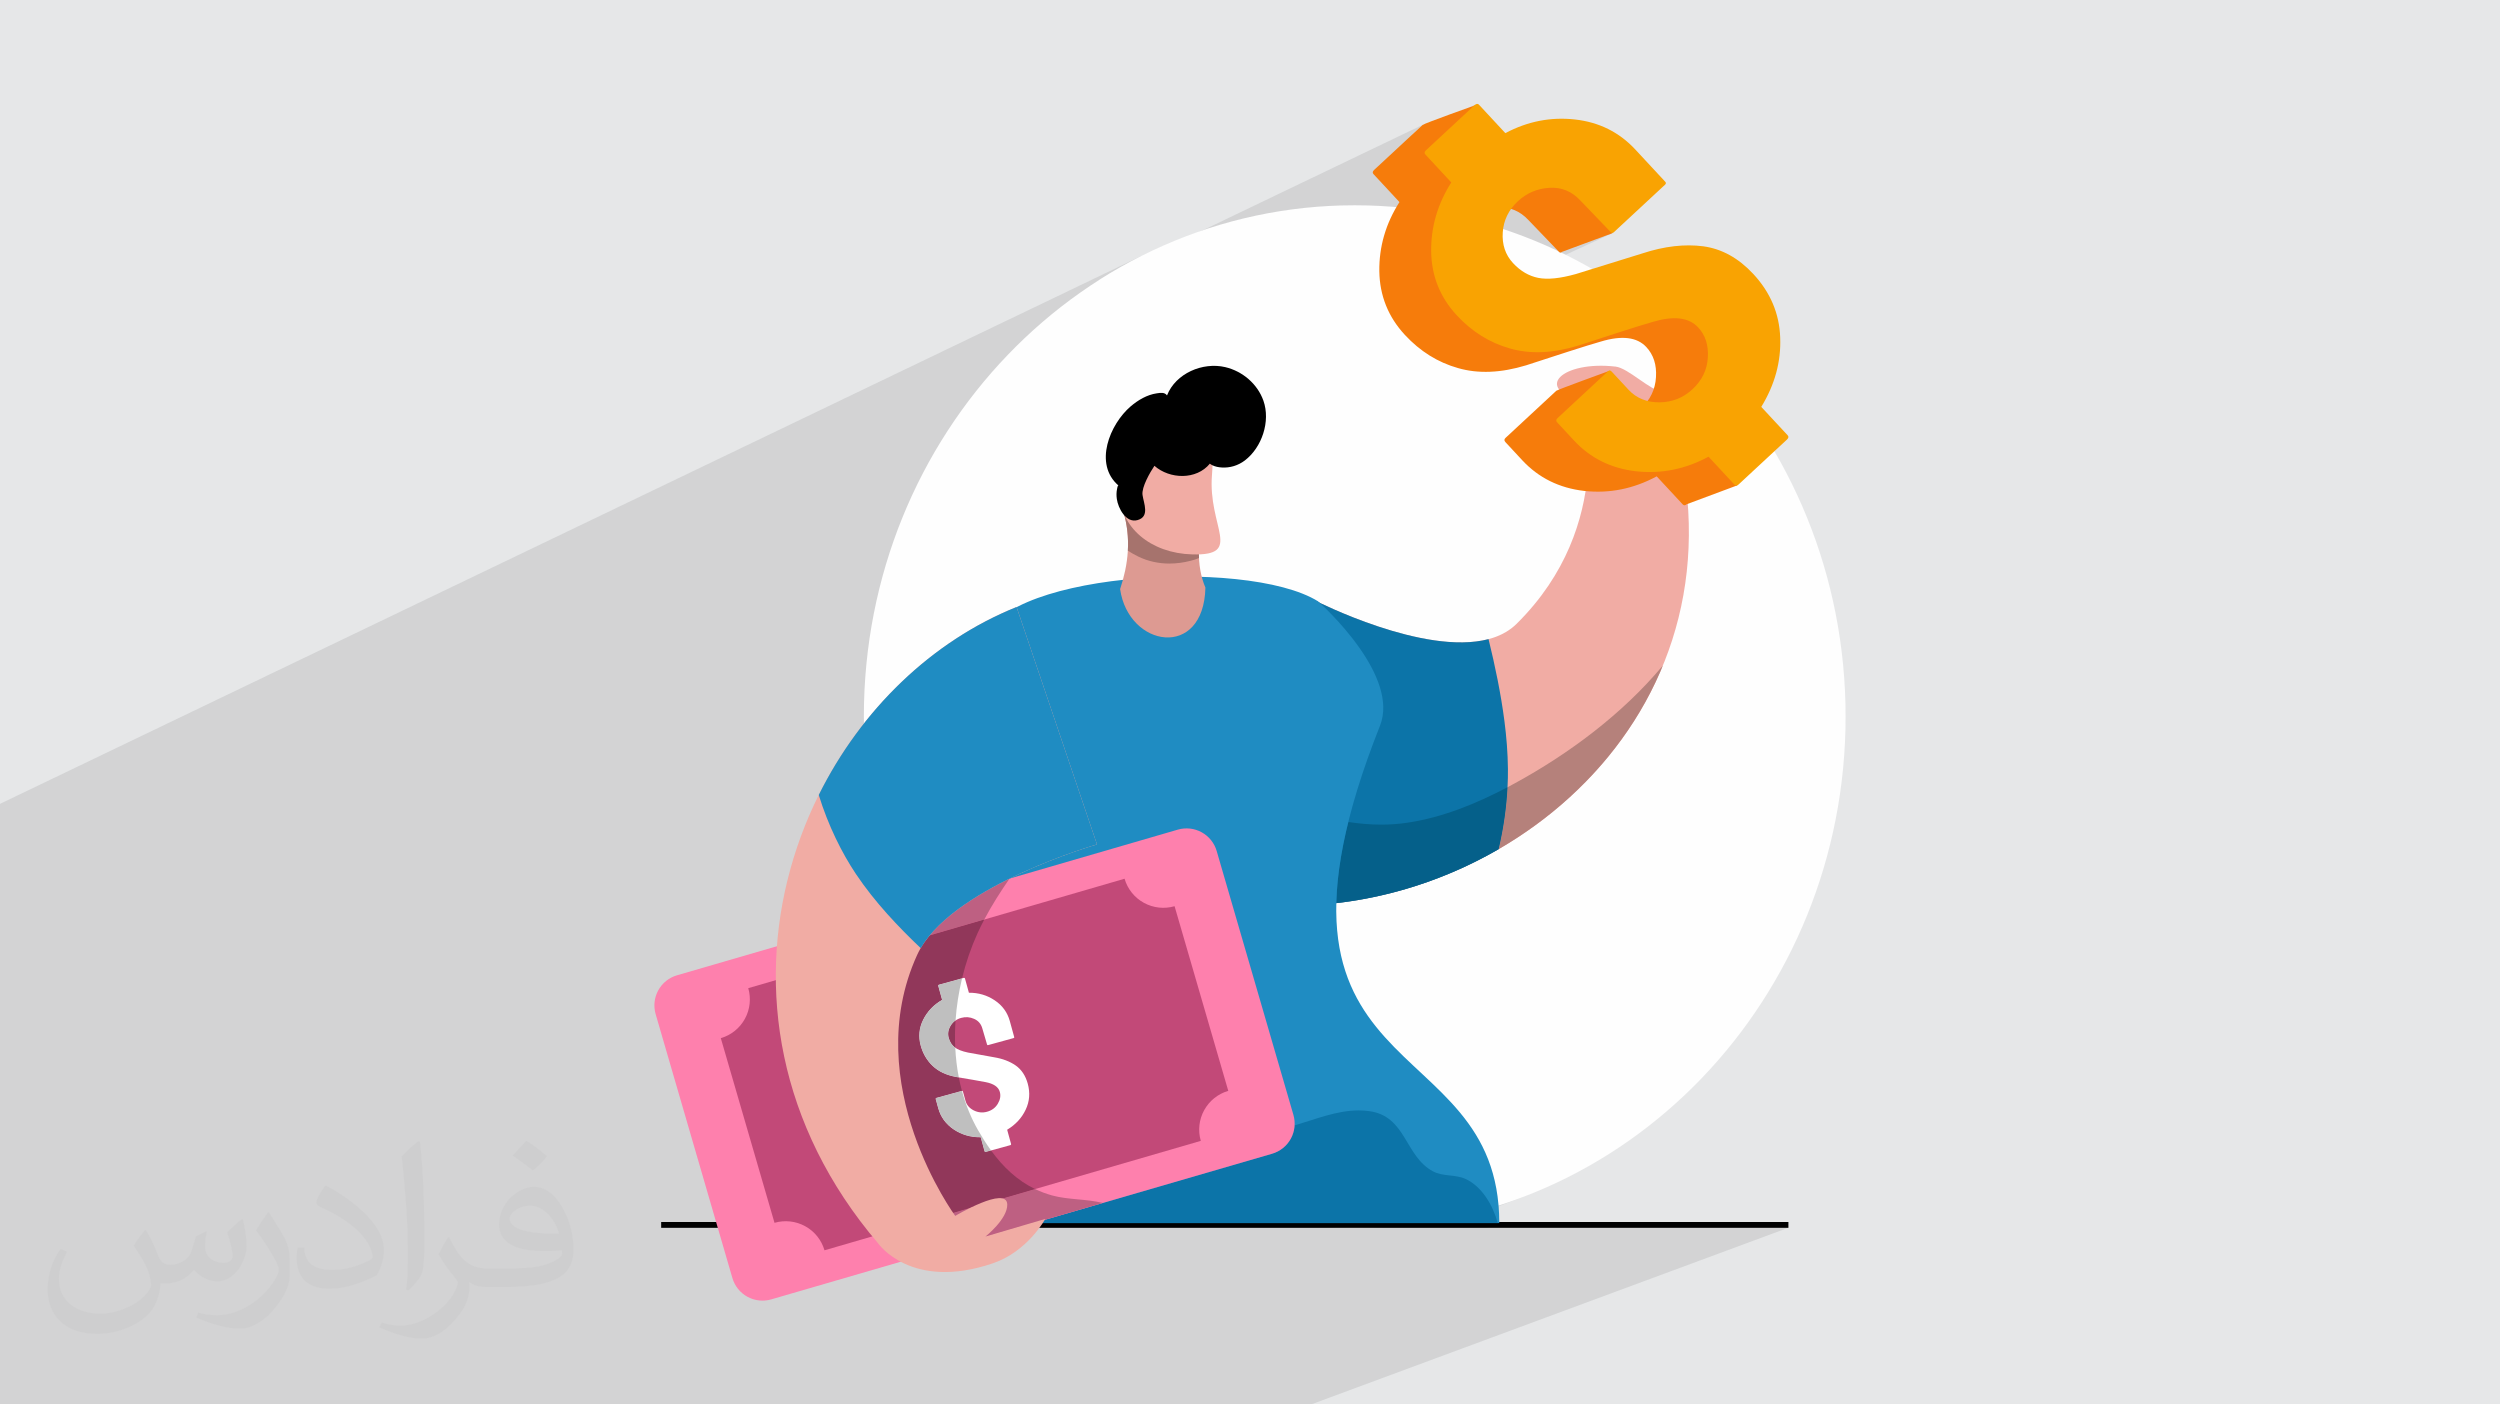 <?xml version="1.0" encoding="UTF-8"?>
<!DOCTYPE svg PUBLIC "-//W3C//DTD SVG 1.1//EN" "http://www.w3.org/Graphics/SVG/1.1/DTD/svg11.dtd">
<!-- Creator: CorelDRAW -->
<svg xmlns="http://www.w3.org/2000/svg" xml:space="preserve" width="94.192mm" height="52.917mm" version="1.1" style="shape-rendering:geometricPrecision; text-rendering:geometricPrecision; image-rendering:optimizeQuality; fill-rule:evenodd; clip-rule:evenodd"
viewBox="0 0 9404.92 5283.66"
 xmlns:xlink="http://www.w3.org/1999/xlink"
 xmlns:xodm="http://www.corel.com/coreldraw/odm/2003">
 <defs>
  <style type="text/css">
   <![CDATA[
    .fil3 {fill:#FEFEFE}
    .fil4 {fill:black}
    .fil6 {fill:#0C74A8}
    .fil9 {fill:#1F8CC2}
    .fil12 {fill:#C24978}
    .fil17 {fill:#DD9A92}
    .fil5 {fill:#F1ACA4}
    .fil11 {fill:#FE80AD}
    .fil8 {fill:#05608A;fill-rule:nonzero}
    .fil10 {fill:#0C74A8;fill-rule:nonzero}
    .fil15 {fill:#91375A;fill-rule:nonzero}
    .fil18 {fill:#A6736D;fill-rule:nonzero}
    .fil7 {fill:#B5817B;fill-rule:nonzero}
    .fil14 {fill:#BE6082;fill-rule:nonzero}
    .fil16 {fill:#BFBFBF;fill-rule:nonzero}
    .fil19 {fill:#F67C0B;fill-rule:nonzero}
    .fil20 {fill:#F9A302;fill-rule:nonzero}
    .fil13 {fill:white;fill-rule:nonzero}
    .fil2 {fill:#373435;fill-opacity:0.031}
    .fil1 {fill:#2B2A29;fill-opacity:0.102}
    .fil0 {fill:#E6E7E8}
   ]]>
  </style>
 </defs>
 <g id="Layer_x0020_1">
  <polygon class="fil0" points="-0,0 9404.92,0 9404.92,5283.66 -0,5283.66 "/>
  <path class="fil1" d="M-0 4673.74l0 -0.29 0 -5.82 0 -0.66 0 -2.69 0 -0.95 0 -5.19 0 -115.14 0 -1.57 0 -8.53 0 -1.56 0 -45.41 0 -10.39 0 -23.3 0 -4.07 0 -87.11 0 -49.37 0 -9.6 0 -1.56 0 -3.45 0 -6.15 0 -5.16 0 -15.82 0 -30.69 0 -17.14 0 -8.31 0 -3.22 0 -8.5 0 -1.5 0 -11.78 0 -32.09 0 -25.33 0 -0.84 0 -3.37 0 -5.37 0 -0.51 0 -3.37 0 -6.11 0 -2.09 0 -0.13 0 -5.18 0 -4.62 0 -34.52 0 -32.4 0 -4.97 0 -10.65 0 -0.04 0 -0.85 0 -0.26 0 -0.67 0 -3.01 0 -12.55 0 -2.42 0 -2.3 0 -10.08 0 -0.37 0 -2.15 0 -0.08 0 -0.64 0 -0.36 0 -4.53 0 -2.35 0 -14.04 0 -0.11 0 -0.14 0 -4 0 -0.68 0 -3.53 0 -0.95 0 -3.67 0 -1.1 0 -2.99 0 -1.41 0 -2.96 0 -2.06 0 -2.76 0 -1.61 0 -2.88 0 -1.91 0 -2.69 0 -2.02 0 -2.6 0 -2.13 0 -2.93 0 -1.69 0 -2.96 0 -1.57 0 -0.12 0 -3.09 0 -1.89 0 -0.88 0 -2.09 0 -1.62 0 -3.55 0 -1.29 0 -3.68 0 -0.95 0 -0.21 0 -3.73 0 -1.13 0 -4.08 0 -0.91 0 -3.61 0 -0.47 0 -0.7 0 -1.78 0 -2.1 0 -0.61 0 -0.71 0 -4.33 0 -0.6 0 -4.73 0 -0.44 0 -4.61 0 -0.54 0 -4.94 0 -7.32 0 -10.49 0 -1.67 0 -67.48 0 -0.45 0 -10.27 0 -36.85 0 -12.98 0 -1.12 0 -19.34 0 -0.33 0 -4.75 0 -9.33 0 -0.69 0 -4.08 0 -11.65 0 -38.15 0 -78.03 0 -3.81 0 -2.88 0 -14.8 0 -1.7 0 -6.24 0 -15.14 0 -23.65 0 -15.28 0 -11.87 0 -13.31 0 -1.94 0 -13.39 0 -139.84 0 -16.15 0 -61.23 0 -0.48 0 -15.98 0 -0.46 0 -38.27 0 -12.52 0 -4.27 0 -12.59 0 -54.65 0 -1.17 0 -15.95 0 -0.23 0 -12.94 4295.84 -2062.26 -79.63 42.48 -77.33 46.31 -5.02 3.35 1221.13 -585.79 -3.33 1.86 -40.64 37.72 240.52 -115.28 -2.38 1.59 -2.45 2.07 -182.26 169.17 -1.96 2.01 -1.5 2.02 -1.05 2 -0.58 1.98 -0.1 1.96 0.39 1.91 0.88 1.87 1.4 1.8 28.19 30.37 93.54 -44.52 -15.64 7.98 -77.56 36.91 11.77 12.69 276.5 -131.48 -15.63 7.98 -260.53 123.88 57.13 61.57 -9.34 15.21 -8.73 15.35 -8.12 15.49 -7.5 15.63 -6.88 15.76 -6.27 15.9 -5.66 16.03 -5.04 16.17 -4.42 16.31 -3.81 16.45 -3.2 16.58 -2.59 16.71 -0.3 2.56 174.61 -82.01 7.34 -3.33 7.47 -2.99 7.62 -2.67 7.76 -2.34 7.9 -2 8.05 -1.66 8.17 -1.33 8.32 -1 8.45 -0.65 5.19 -0.21 118.8 -55.75 7.33 -3.32 7.48 -3 7.62 -2.67 7.76 -2.34 7.9 -2 8.04 -1.66 8.18 -1.33 8.32 -1 8.45 -0.65 8.51 -0.34 8.35 0.12 8.19 0.56 8.03 1 7.87 1.46 7.7 1.9 7.55 2.34 7.39 2.79 7.22 3.23 7.08 3.67 6.91 4.11 6.76 4.55 6.6 4.99 6.44 5.43 6.29 5.87 6.14 6.31 114.64 119.36 1.27 1.16 1.3 0.82 1.34 0.47 1.37 0.12 1.41 -0.22 1.46 -0.58 -7.34 3.39 4.15 -1.54 -608.08 281.15 1.16 1.56 10.72 13.16 11.44 12.87 10.79 11.28 11.01 10.81 11.24 10.34 11.46 9.89 11.68 9.43 11.91 8.96 12.13 8.49 12.36 8.02 12.58 7.56 12.81 7.09 13.04 6.62 13.26 6.15 13.49 5.68 13.73 5.21 13.95 4.74 14.18 4.27 14.34 3.81 14.56 3.22 14.79 2.63 15.01 2.03 15.24 1.44 15.46 0.83 15.69 0.24 15.91 -0.35 16.14 -0.96 16.36 -1.55 16.57 -2.14 16.8 -2.75 17.02 -3.32 17.25 -3.93 17.47 -4.52 17.7 -5.12 9.02 -2.98 9.12 -3 9.21 -3.03 9.32 -3.06 9.41 -3.09 9.51 -3.11 9.61 -3.14 9.7 -3.17 9.8 -3.18 9.89 -3.22 9.97 -3.23 10.07 -3.26 10.16 -3.28 10.26 -3.3 10.34 -3.31 10.44 -3.33 10.38 -3.34 10.04 -3.23 9.7 -3.1 9.35 -2.97 9.01 -2.84 8.67 -2.72 8.32 -2.6 7.99 -2.47 7.64 -2.35 7.31 -2.23 6.97 -2.12 6.64 -1.99 6.3 -1.88 5.97 -1.76 5.63 -1.65 5.31 -1.53 14.54 -4.1 14.03 -3.37 13.52 -2.67 13.01 -1.95 12.49 -1.23 11.99 -0.51 11.47 0.21 10.96 0.93 10.44 1.66 9.93 2.38 9.43 3.1 8.91 3.81 8.39 4.55 7.87 5.26 7.36 6 6.83 6.72 4.86 5.52 4.51 5.71 4.18 5.92 3.83 6.13 3.49 6.32 3.15 6.54 2.8 6.74 2.46 6.94 2.1 7.16 1.76 7.37 1.4 7.57 1.06 7.79 0.7 8.01 0.34 8.22 -0.01 8.43 -0.37 8.65 -0.67 8.6 -1.07 8.45 -1.46 8.31 -1.85 8.15 -2.25 8 -2.64 7.86 -3.03 7.7 -3.41 7.55 -3.81 7.4 -4.2 7.25 -4.59 7.1 -4.99 6.95 -5.38 6.8 -5.78 6.65 -6.17 6.49 -6.56 6.35 -6.6 5.87 -6.75 5.49 -6.9 5.11 -7.05 4.74 -7.21 4.37 -7.35 3.99 -7.52 3.63 -45.99 20.49 19.3 59.69 25.84 100.54 15.13 79.3 12.73 -3.86 8.05 -2.78 74.83 -32.87 97.78 105.38 1.67 1.56 1.7 1.11 1.73 0.67 1.77 0.21 0.76 -0.1 1.34 -0.5 -1.06 0.46 0.77 -0.1 1.87 -0.71 -186.22 81.14 3.56 61.17 -0.79 92.52 -6.86 90.29 -12.7 87.97 -18.3 85.53 -23.67 83.02 -28.81 80.41 -6.93 15.98 0.37 -0.16 -1.09 2.65 -1.08 2.65 -1.09 2.64 -1.09 2.65 -1.1 2.64 -1.1 2.65 -1.1 2.64 -1.12 2.63 -0.21 0.48 -0.21 0.49 -0.21 0.48 -0.2 0.49 -0.21 0.49 -0.21 0.48 -0.21 0.49 -0.21 0.48 -1.92 4.4 -1.95 4.39 -1.96 4.38 -1.98 4.37 -1.99 4.36 -2.01 4.35 -2.03 4.34 -2.03 4.34 -0.22 0.46 -0.21 0.46 -0.08 0.17 -0.37 0.85 -0.38 0.74 -0.04 0.09 -0.22 0.46 -0.22 0.46 -2.08 4.37 -2.1 4.35 -2.11 4.35 -2.14 4.33 -2.14 4.33 -2.17 4.31 -2.17 4.31 -2.19 4.3 -1.53 2.97 -2.26 4.37 -2.27 4.36 -2.3 4.36 -2.31 4.34 -2.32 4.33 -2.34 4.32 -2.35 4.32 -2.37 4.3 -0.25 0.45 -0.17 0.33 -0.24 0.4 -0.41 0.74 -2.47 4.43 -2.48 4.42 -2.5 4.4 -2.52 4.4 -2.53 4.38 -2.55 4.37 -2.56 4.37 -2.58 4.35 -0.16 0.26 -2.66 4.44 -2.67 4.43 -2.69 4.42 -2.71 4.4 -2.73 4.4 -2.74 4.38 -2.75 4.37 -2.77 4.36 -0.15 0.24 -0.09 0.13 -0.02 0.04 -2.75 4.28 -2.78 4.3 -2.8 4.3 -2.82 4.28 -2.83 4.27 -2.85 4.26 -2.86 4.24 -2.88 4.24 -0.61 0.89 -2.87 4.19 -2.89 4.19 -2.91 4.17 -2.92 4.15 -2.94 4.15 -2.95 4.13 -2.96 4.13 -2.98 4.11 -0.17 0.24 -0.19 0.27 -0.3 0.38 -0.06 0.09 -3 4.11 -3.02 4.1 -3.04 4.09 -3.05 4.07 -3.06 4.06 -3.08 4.05 -3.09 4.04 -3.11 4.03 -0.53 0.68 -3.16 4.07 -3.18 4.05 -3.19 4.04 -3.21 4.03 -3.22 4.02 -3.24 4 -3.25 3.99 -3.26 3.98 0 0.01 -9.96 12 -10.1 11.89 -10.22 11.77 -10.35 11.66 -10.47 11.54 -3.14 3.38 -0.44 0.5 -0.54 0.55 -6.49 7 -10.72 11.32 -10.84 11.2 -0.14 0.15 -3.59 3.67 -3.61 3.65 -3.62 3.64 -3.64 3.62 -3.65 3.61 -3.66 3.6 -3.67 3.59 -3.69 3.57 -0.29 0.28 -0.28 0.27 -3.68 3.54 -3.68 3.52 -3.7 3.52 -3.72 3.5 -3.72 3.48 -3.74 3.47 -3.75 3.46 -3.76 3.45 -0.6 0.55 -3.8 3.45 -3.8 3.44 -3.82 3.43 -3.84 3.41 -3.84 3.4 -3.86 3.39 -3.86 3.37 -3.88 3.36 -0.06 0.05 -0.09 0.08 -7.88 6.76 -7.93 6.71 -7.98 6.65 -8.02 6.6 -8.07 6.54 -8.11 6.49 -8.16 6.43 -8.2 6.38 -0.05 0.04 -0.04 0.02 -0.22 0.17 -3.81 2.95 -4.05 3.1 -4.06 3.08 -4.06 3.08 -4.08 3.06 -4.09 3.04 -4.09 3.03 -4.11 3.02 -1.18 0.86 -4.05 2.95 -4.05 2.93 -4.07 2.93 -4.07 2.91 -4.08 2.89 -4.1 2.88 -4.1 2.87 -4.11 2.86 -0.28 0.19 -0.52 0.38 -0.41 0.26 -0.38 0.27 -4.09 2.82 -4.11 2.8 -4.11 2.8 -4.12 2.78 -4.14 2.76 -4.14 2.75 -4.14 2.74 -4.16 2.73 -1.75 1.14 -4.18 2.72 -4.2 2.7 -4.2 2.69 -4.21 2.68 -4.22 2.67 -4.22 2.65 -4.24 2.64 -4.24 2.62 -0.16 0.1 -0.36 0.23 -0.45 0.26 -0.36 0.22 -4.3 2.64 -4.31 2.62 -4.32 2.61 -4.32 2.59 -4.34 2.58 -4.34 2.57 -4.35 2.55 -4.36 2.54 -3.78 1.56 -32.89 19.03 -74.25 37.91 -76.1 33.99 -5.23 2.16 -416.99 172.02 0.17 3.68 1.68 35.02 8.73 65.27 13.59 60.02 17.99 55.25 21.93 50.97 25.39 47.17 28.4 43.86 30.93 41.05 33 38.71 34.61 36.85 35.76 35.51 36.42 34.62 36.62 34.24 36.38 34.34 35.66 34.92 34.47 35.99 32.82 37.55 30.69 39.59 28.12 42.12 25.06 45.14 21.56 48.65 17.57 52.64 13.12 57.11 8.22 62.08 0.06 1.4 8.12 -2.4 85.81 -30.24 -93.8 35.79 2.65 62.98 -47.3 17.97 1135.03 0 -1795.34 664.64 -1088.63 0 -5.62 0 -155.09 0 -315.56 0 -58.36 0 -186.17 0 -730.76 0 -1.3 0 -3.64 0 -0.31 0 -34.97 0 -43.03 0 -77.07 0 -15.17 0 -50.76 0 -142.74 0 -41 0 -72.48 0 -45.77 0 -45.56 0 -20.17 0 -3.01 0 -8 0 -23.12 0 -27.69 0 -56.9 0 -1.83 0 -105.33 0 -23.79 0 -161.71 0 -0.2 0 -21.42 0 -5.97 0 -10.32 0 -135.71 0 -69.5 0 -92.81 0 -34.78 0 -32.51 0 -94.02 0 -24.5 0 -51.2 0 -0.54 0 -57.62 0 -7.76 0 -0.13 0 -20.52 0 -8.77 0 -0.12 0 -28.06 0 -67 0 -12.89 0 -0.01 0 -0.04 0 -0.93 0 -0.05 0 -3.47 0 -0.04 0 -28.25 0 -13.56 0 -0.56 0 -15.76 0 -0.88 0 -18.07 0 -0.94 0 -20.54 0 -0.79 0 -23.31 0 -0.04 0 -0.38 0 -0.13 0 -11.16 0 -18.38 0 -7.52 0 -9.33 0 -7.84 0 -0.14 0 -30.6 0 -0.63 0 -31.14 0 -1.66 0 -0.65 0 -2.5 0 -32.83 0 -0.19 0 -32.11 0 -72.23 0 -16.79 0 -0.03 0 -19.85 0 -24.68 0 -0.94 0 -25.15 0 -1.89 0 -1.35 0 -2.11 0 -15.54 0 -0.18 0 -1.4 0 -48.31 0 -1.3 0 -46.36 0 -4.49 0 -0.56 0 -13.12 0 0 -16.91 0 -0.17 0 -2.38 0 -13.51 0 -6.99 0 -1.26 0 -15.6 0 -7.5 0 -2 0 -8.06 0 -3.72 0 -8.48 0 -3 0 -0.09 0 -0.2 0 -2.53 0 -24.2 0 -2.72 0 -14.91 0 -48.97 0 -40.51 0 -1.06 0 -17.26 0 -5.22 0 -44.4 0 -38.93 0 -8.45 0 -11.24 0 -2.38 0 -0.06 0 -1.01 0 -0.02 0 -2.81 0 -0.7 0 -0.7 0 -0.11 0 -0.6 0 -0.13 0 -0.57 0 -0.71 0 -0.7 0 -0.71 0 -0.72 0 -0.24 0 -0.46 0 -0.71 0 -0.71 0 -0.46 0 -0.25 0 -0.72 0 -0.71 0 -0.39 0 -0.33 0 -0.71 0 -0.72 0 -0.11 0 -0.62 0 -0.71 0 -0.72 0 -0.53 0 -0.19 0 -0.72 0 -0.72 0 -0.73 0 -0.71 0 -1.4 0 -0.05 0 -1.45 0 -0.72 0 -0.74 0 -0.72 0 -0.73 0 -0.08 0 -0.64 0 -0.74 0 -0.72 0 -0.72 0 -0.73 0 -0.73 0 -0.22 0 -0.52 0 -0.72 0 -0.73 0 -0.73 0 -8.77 0 -11.01 0 -31.28 0 -20.24 0 -28.71 0 -25.22 0 -97.3zm5445.48 -1384.58l-4.69 1.93 -412.3 170.08m643.92 -287.33l-0.07 0.03 0.07 -0.03z"/>
  <path class="fil2" d="M548.54 4627.69c17.95,27.21 29.6,53.36 40.96,82.43 8.45,16.91 12.93,48.09 52.57,48.09 11.61,0 28.28,-3.42 43.06,-11.61 16.63,-8.73 29.32,-21.94 35.94,-42l15.85 -53.36 38.57 -19.02 2.64 2.64c-5.27,20.09 -6.59,39.36 -6.59,54.43 0,44.63 38.57,61.56 69.22,61.56 17.95,0 34.09,-8.73 34.09,-25.11 0,-21.13 -8.98,-57.06 -20.62,-89.29 17.95,-17.95 35.94,-35.94 56.53,-50.47l3.17 1.6c8.98,38.04 14,75.56 14,100.66 0,24.57 -10.83,51.79 -19.81,69.49 -18.49,34.87 -51.25,62.62 -90.87,62.62 -30.1,0 -63.65,-15.07 -86.66,-43.06l-1.32 0c-21.66,26.96 -55.22,51.25 -108.86,51.25l-16.63 0c-2.64,35.41 -10.29,60.49 -21.94,82.95 -31.95,62.34 -126.81,106.47 -216.1,106.47 -124.17,0 -186.51,-71.59 -186.51,-166.96 0,-58.91 19.27,-113.6 48.88,-152.42l24.29 10.04c-18.49,35.41 -30.91,68.68 -30.91,101.45 0,89.29 72.66,131.83 156.4,131.83 77.68,0 173.83,-49.41 191.28,-106.72 -6.59,-62.62 -30.1,-91.93 -66.04,-148.99 10.83,-19.02 24.83,-38.04 42.28,-58.38l3.17 0 0 0 0 0 -0.02 -0.09zm1432.13 -336.04c26.15,16.39 51.79,35.66 76.87,57.85 -14,19.81 -31.45,37.79 -53.11,53.64 -25.11,-20.34 -50.19,-37.79 -75.84,-56.27 17.42,-19.55 34.62,-38.29 52.04,-55.22l0 0 0 0 0 0 0 0 0 0 0.03 0zm13.47 244.11c-42.28,0 -76.87,27.75 -76.87,48.34 0,44.13 84.53,57.85 185.72,57.31 -12.68,-51.79 -57.06,-105.68 -108.86,-105.68l0.01 0.03zm-94.86 236.19c54.96,0 103.04,-1.6 139.74,-10.83 40.96,-10.29 75.56,-30.91 75.56,-45.17 0,-3.7 0,-8.19 -1.32,-11.89 -22.98,2.11 -49.41,2.11 -72.38,2.11 -74.49,0 -131.55,-16.91 -154.02,-58.66 -5.55,-11.61 -9.51,-24.57 -9.51,-39.36 0,-40.43 17.42,-79.79 48.09,-107 25.61,-22.45 53.89,-36.44 82.67,-36.44 52.04,0 93.51,41.75 122.57,107.54 15.85,35.94 26.68,77.4 26.68,129.72 0,34.87 -9.51,64.19 -31.17,85.85 -40.43,39.11 -114.92,53.89 -229.04,53.89l-51.79 0 0 0 -13.47 0c-28.28,0 -48.62,-5.02 -64.72,-17.42l-2.64 0c0.79,6.59 1.32,12.93 1.32,19.02 0,25.61 -8.45,58.38 -25.61,84.53 -50.72,75.3 -105.68,108.04 -153.24,108.04 -48.09,0 -107,-18.49 -160.11,-42.54l9.51 -18.49c17.17,7.13 40.96,11.89 73.7,11.89 85.85,0 198.66,-82.43 212.66,-163 -3.17,-6.59 -8.98,-15.32 -17.17,-24.57 -25.11,-29.85 -40.96,-54.68 -55.75,-80.83 12.68,-25.11 24.29,-45.17 35.13,-63.4l4.49 -0.53c36.72,74.77 69.99,117.55 144.23,117.55l11.61 0 0 0 53.89 0 0 0 0 0 0 0 0 0 0 0 0.09 0.01zm-371.98 79c6.34,-34.34 6.87,-72.91 6.87,-108.86l0 -53.36c0,-99.6 -12.68,-244.36 -22.98,-338.68 17.95,-19.27 43.06,-42 62.87,-57.31l5.81 1.6c13.47,118.62 16.63,256 16.63,383.06 0,33.3 -1.32,65.79 -4.49,89.55 -1.85,30.1 -19.27,52.83 -56.53,87.7l-8.19 -3.7zm-382.8 -157.19c1.85,46.77 24.83,83.49 105.15,83.49 49.93,0 92.19,-12.93 138.96,-35.13 8.45,-3.7 12.93,-8.73 12.93,-12.93 0,-29.32 -22.45,-68.15 -60.23,-103.55 -36.72,-33.3 -85.34,-62.62 -130.76,-82.18 -15.6,-6.59 -20.62,-13.47 -20.62,-20.09 0,-13.47 17.95,-41.75 32.77,-62.09l5.02 -0.53c52.04,27.21 110.17,67.64 153.24,112.53 39.11,41.47 63.4,83.49 63.4,129.19 0,33.81 -10.29,65.51 -26.96,95.11 -57.06,28.79 -117.83,50.72 -178.06,50.72 -73.17,0 -123.1,-34.34 -123.1,-114.92 0,-8.73 0,-22.19 3.17,-39.64l25.11 0 0 0 0 0 0 0 0 0 0 0 -0.02 0zm-132.37 -132.9l45.45 73.45c16.63,27.21 32.23,56.81 32.23,103.55l0 59.7c0,48.34 -30.91,100.13 -80.83,151.38 -39.11,34.62 -73.7,49.41 -105.68,49.41 -47.55,0 -101.98,-14.79 -164.85,-41.75l7.13 -18.49c19.81,5.27 42.79,9.77 71.06,9.77 90.36,-0.53 182.8,-66.57 225.08,-147.15 5.02,-9.26 6.87,-17.95 6.87,-24.04 0,-9.26 -5.02,-19.55 -8.98,-28.79 -22.98,-43.31 -48.62,-82.95 -76.87,-119.68 14.79,-23.25 29.6,-45.7 45.7,-67.9l3.7 0.53 0 0 0 0 0 0 0 0 0 0 -0.02 0.01z"/>
  <g id="_2484265944800">
   <path class="fil3" d="M5096.42 772.25c1019.87,0 1846.63,861.13 1846.63,1923.36 0,1062.24 -826.77,1923.38 -1846.63,1923.38 -1019.87,0 -1846.63,-861.14 -1846.63,-1923.38 0,-1062.23 826.77,-1923.36 1846.63,-1923.36z"/>
   <polygon class="fil4" points="2487.29,4619.02 6727.94,4619.02 6727.94,4597.11 2487.29,4597.11 "/>
   <path class="fil5" d="M5955.01 1508.98c0,0 130.03,462.63 -249.65,837.84 -199.7,197.34 -754.34,-85.86 -754.34,-85.86l-65.32 1146.13c880.71,-16.58 1764.43,-831.28 1372.11,-1931.63 -50.59,-5.94 -131.73,-90.83 -180.23,-96.39 -200.04,-22.83 -312.98,83.03 -122.57,129.9z"/>
   <path class="fil6" d="M5599.86 2404.37c24.85,101.59 46.3,204.54 59.75,308.23 7.73,59.81 12.58,119.97 13.16,180.29 0.86,87.81 -9.55,195.07 -35.06,301.64 -228.59,132.3 -490.44,207.64 -752.01,212.56l65.32 -1146.13c0,0 406.55,207.57 648.84,143.41z"/>
   <path class="fil7" d="M5637.73 3194.51c19.19,-80.17 29.84,-160.74 33.57,-233.12 8.83,-4.66 17.64,-9.38 26.39,-14.14 202.78,-110.39 405.6,-260.74 557.75,-443.32 -2.9,7.05 -5.77,14.11 -8.76,21.12 -0.56,1.29 -1.11,2.59 -1.67,3.87 -5.09,11.76 -10.41,23.39 -15.85,34.96 -0.58,1.23 -1.16,2.46 -1.74,3.68 -5.51,11.67 -11.23,23.21 -17.07,34.68l-1.53 2.97c-5.99,11.68 -12.17,23.25 -18.49,34.73l-1.07 1.92c-6.54,11.83 -13.28,23.54 -20.16,35.15l-0.16 0.26c-7.05,11.87 -14.3,23.6 -21.69,35.23l-0.24 0.37c-7.34,11.54 -14.88,22.95 -22.56,34.24l-0.61 0.89c-7.63,11.21 -15.44,22.29 -23.38,33.25l-0.72 0.98c-7.98,10.99 -16.13,21.85 -24.41,32.58l-0.53 0.68c-8.4,10.87 -16.96,21.61 -25.67,32.21l0 0.01c-26.4,32.16 -54.23,63.1 -83.29,92.83l-0.14 0.15c-9.58,9.81 -19.31,19.46 -29.17,28.99l-0.57 0.55c-9.8,9.47 -19.73,18.79 -29.78,27.98l-0.6 0.55c-10.11,9.24 -20.37,18.33 -30.73,27.29l-0.15 0.13c-20.95,18.1 -42.42,35.62 -64.33,52.56l-0.09 0.06c-10.75,8.32 -21.63,16.48 -32.6,24.49l-1.18 0.86c-10.78,7.87 -21.68,15.6 -32.66,23.18l-1.59 1.1c-10.91,7.52 -21.94,14.91 -33.04,22.15l-1.75 1.14c-11.15,7.25 -22.41,14.37 -33.74,21.34l-1.33 0.81c-11.46,7.04 -23.03,13.93 -34.67,20.67z"/>
   <path class="fil8" d="M5027.21 3397.48c2.15,-87.96 16.09,-188.55 45.07,-305.21 40.7,6.17 81.84,9.97 124.03,9.97 31.74,0 64.06,-2.16 97.23,-7.07 132.65,-19.64 259.4,-71.48 377.76,-133.78 -3.72,72.38 -14.38,152.95 -33.57,233.12l-0.3 0.18 -0.05 0.03c-11.91,6.89 -23.91,13.63 -36.01,20.2l-0.79 0.43c-11.89,6.47 -23.87,12.78 -35.94,18.94l-1.08 0.55c-11.98,6.11 -24.03,12.07 -36.17,17.87l-1.3 0.63c-12.09,5.77 -24.24,11.39 -36.47,16.85l-1.35 0.61c-12.26,5.46 -24.6,10.78 -36.99,15.95l-1.13 0.47c-12.5,5.18 -25.06,10.22 -37.69,15.1l-0.81 0.31c-12.77,4.91 -25.6,9.69 -38.49,14.27l-0.33 0.12c-111.99,39.81 -228.23,66.99 -345.64,80.46z"/>
   <path class="fil9" d="M5191.5 2730.14c36.59,-92.44 -13.81,-202.52 -77.03,-292.49 -70.1,-99.92 -155.87,-175.41 -155.87,-175.41 -272.25,-169.52 -1244.34,-104.65 -1258.25,168.19 -74.31,1457.26 -127.74,2170.62 -127.74,2170.62l2067.6 0c0.06,-751.1 -996.94,-488.9 -448.71,-1870.91z"/>
   <path class="fil10" d="M5634.34 4601.04l-1745.4 0c87.83,-25.54 175.3,-50.97 259.85,-75.57 265.72,-77.26 503.14,-146.31 636.63,-185.11 30.05,-8.76 55.42,-29.04 70.51,-56.47 8.55,-15.6 13.4,-32.76 14.38,-50.22 78.96,-23.13 158.32,-56.33 241.14,-56.33 13.06,0 26.18,0.84 39.41,2.64 140.11,19.13 133.23,169.41 239.93,226.53 37.74,20.32 83.63,10.89 122.47,28.56 59.96,27.41 102.55,96.7 121.08,165.99zm-1983.23 -1253.18c1.46,-25.79 2.94,-51.92 4.42,-78.52 8.57,23.13 17.51,46.31 26.83,69.43 -10.4,3.03 -20.81,6.05 -31.25,9.09z"/>
   <path class="fil11" d="M4577.14 3201.44c-8.76,-30.09 -29.14,-55.42 -56.5,-70.5 -27.44,-15.06 -59.73,-18.57 -89.81,-9.84 -366.54,106.6 -1517.4,441.29 -1883.95,547.89 -29.96,8.72 -55.35,29 -70.43,56.43 -15.1,27.41 -18.63,59.69 -9.88,89.81 67.56,232.29 221.09,760.23 288.67,992.63 8.75,30.08 29.05,55.45 56.49,70.5 27.45,15.07 59.75,18.55 89.71,9.85 366.55,-106.57 1517.4,-441.29 1883.97,-547.85 30.05,-8.76 55.42,-29.04 70.51,-56.47 15.03,-27.4 18.62,-59.73 9.87,-89.8 -67.56,-232.4 -221.1,-760.34 -288.65,-992.65z"/>
   <path class="fil12" d="M4418.71 3409.1c-38.69,11.25 -80.17,6.64 -115.52,-12.76 -35.24,-19.33 -61.39,-51.93 -72.61,-90.59 -322.47,93.79 -1093.19,317.91 -1415.66,411.69 11.24,38.66 6.73,80.18 -12.71,115.42 -19.34,35.31 -51.96,61.46 -90.57,72.68 54.27,186.61 147.75,508.06 202.01,694.67 38.62,-11.22 80.17,-6.64 115.43,12.79 35.32,19.3 61.39,51.92 72.63,90.59 322.46,-93.78 1093.18,-317.9 1415.63,-411.68 -11.22,-38.67 -6.65,-80.22 12.72,-115.42 19.43,-35.35 51.96,-61.46 90.66,-72.72 -54.27,-186.61 -147.75,-508.06 -202.01,-694.67z"/>
   <path class="fil13" d="M3799.62 4308.35l-90.98 25.03c-2.69,0.75 -4.25,-0.07 -4.9,-2.45l-14.48 -52.6c-37.67,0.54 -71.28,-9.23 -101.25,-29.17 -29.75,-20.05 -49.33,-46.67 -58.49,-79.94l-9.38 -34.06c-0.73,-2.65 0.35,-4.37 3.05,-5.12l95.32 -26.25c2.07,-0.57 3.46,0.48 4.19,3.16l9.38 34.02c4.38,15.91 14.81,27.95 30.87,36.2 16.28,8.21 32.99,9.93 50.35,5.15 17.99,-4.95 31.46,-14.99 40.42,-30.15 9.16,-15.2 11.54,-29.94 7.57,-44.39 -5.19,-18.86 -23.26,-31.17 -54,-36.97 -10.6,-2.14 -26.78,-5.12 -48.94,-8.85 -21.96,-3.8 -42.46,-7.19 -61.32,-10.24 -37.05,-6.89 -66.43,-20.69 -88.14,-41.35 -21.91,-20.58 -36.97,-46.22 -45.41,-76.88 -9.34,-33.88 -6.08,-66.48 9.56,-97.75 15.86,-31.3 39.51,-56.03 70.99,-74.21l-14.49 -52.6c-0.66,-2.38 0.68,-4 3.57,-4.78l90.97 -25.06c3.3,-0.92 5.49,-0.24 6.14,2.1l14.74 53.49c35.72,-0.34 68.13,9.16 97.02,28.46 28.9,19.3 47.85,45.31 56.85,78.01l16.67 60.54c0.49,1.8 -0.3,2.95 -2.37,3.52l-95.93 26.42c-2.07,0.58 -3.34,-0.03 -3.83,-1.8l-17.71 -60.27c-4.79,-17.4 -15.05,-29.61 -31,-36.62 -15.74,-7.09 -32.08,-8.32 -48.63,-3.73 -17.36,4.78 -30.67,14.62 -39.7,29.48 -9.04,14.85 -11.51,30.11 -7.21,45.71 4.13,15.03 11.59,26.76 22.17,35.28 10.57,8.48 27.31,15.13 50.2,19.94l98.08 17.7c32.39,5.33 59.48,15.68 81.51,31 21.81,15.4 36.95,38.12 45.24,68.18 9.49,34.46 6.93,67.19 -7.88,98.22 -14.61,30.96 -37.73,56.03 -69.58,75.26l14.73 53.49c0.65,2.37 -0.68,3.99 -3.98,4.91z"/>
   <path class="fil14" d="M3484.51 4718.67l-0.01 0c-29.6,-31.81 -56.09,-66.65 -79.97,-103.17 150.1,-43.64 321.95,-93.61 489.43,-142.31 19.99,9.64 41.3,17.71 64.08,24.01 60.08,16.65 129.19,12.82 190.74,28.29 -84.54,24.59 -172.02,50.02 -259.85,75.57l-6.75 1.97 -0.97 0.29 -0.97 0.28 -0.96 0.28 -0.32 0.09 -0.65 0.19 -0.96 0.28 -0.97 0.28 -0.97 0.28 -0.96 0.28 -247.77 72.06 -5.35 1.56 -5.34 1.55 -5.34 1.56 -5.33 1.55c-33.76,9.82 -67.17,19.53 -100.1,29.11l-5.19 1.52 -5.18 1.51 -1.1 0.32 -4.08 1.19 -5.16 1.5zm18.65 -1327.78l-68.91 20.04c-35.24,46.09 -65.07,97.47 -89.77,152.52 117.87,-34.29 240.49,-69.93 358.31,-104.22 28.29,-53.66 60.83,-104.32 95.03,-154.03l-27.52 8.01 -0.18 0.05 -22.3 6.48 -5.59 1.63 -5.59 1.63 -0.89 0.26 -4.72 1.37 -5.61 1.64 -5.61 1.63 -5.62 1.64 -5.63 1.64 -5.64 1.64 -1.97 0.58 -3.67 1.07 -5.64 1.64 -5.65 1.65 -5.66 1.65 -5.66 1.64 -5.67 1.66 -3.06 0.89 -2.62 0.76 -5.67 1.65 -5.68 1.66 -5.69 1.65 -5.69 1.66 -5.69 1.66 -4.16 1.21 -1.54 0.45 -5.7 1.66 -5.7 1.66 -5.71 1.66 -5.71 1.67 -10.97 3.19 -0.46 0.14 -11.44 3.32 -5.72 1.67 -5.73 1.66 -5.73 1.67 -5.73 1.67 -0.64 0.19 -5.09 1.48 -5.74 1.67 -5.74 1.67 -5.73 1.68 -5.74 1.67 -5.74 1.67 -1.73 0.5 -4.01 1.17 -5.74 1.68 -5.75 1.67 -5.74 1.67z"/>
   <path class="fil15" d="M3404.54 4615.49c-13.53,-20.69 -26.23,-41.96 -38.17,-63.49 -137.25,-247.85 -161.91,-676.66 -21.88,-988.55 117.87,-34.29 240.49,-69.93 358.31,-104.22 -9.03,17.12 -17.62,34.56 -25.7,52.37 -24.02,52.94 -43.59,109.85 -57.82,168.79l-86.15 23.74c-2.9,0.78 -4.23,2.41 -3.57,4.78l14.49 52.6c-31.48,18.18 -55.14,42.91 -70.99,74.21 -15.64,31.27 -18.89,63.87 -9.56,97.75 8.44,30.66 23.5,56.3 45.41,76.88 21.71,20.66 51.08,34.46 88.14,41.35 3.27,0.54 6.59,1.09 9.95,1.63 3.3,16.99 7.21,33.82 11.72,50.43 -0.07,0 -0.14,0.03 -0.21,0.03l-95.32 26.25c-2.7,0.75 -3.77,2.48 -3.05,5.12l9.38 34.06c9.17,33.27 28.74,59.89 58.49,79.94 29.19,19.43 61.82,29.2 98.29,29.2 0.98,0 1.97,0 2.96,-0.03l14.48 52.6c0.5,1.8 1.53,2.72 3.19,2.72 0.52,0 1.09,-0.07 1.72,-0.27l19.67 -5.39c44.56,61.29 97.47,112.33 165.66,145.19 -167.48,48.71 -339.33,98.67 -489.43,142.31zm189.09 -674.08c-0.81,-0.58 -1.58,-1.19 -2.33,-1.77 -10.57,-8.52 -18.03,-20.25 -22.17,-35.28 -4.3,-15.6 -1.83,-30.86 7.21,-45.71 4.88,-8.04 11.03,-14.62 18.39,-19.71 -2.34,34.16 -2.77,68.41 -1.11,102.46z"/>
   <path class="fil16" d="M3706.92 4333.65c-1.66,0 -2.69,-0.92 -3.19,-2.72l-14.48 -52.6c-0.99,0.03 -1.98,0.03 -2.96,0.03 -36.47,0 -69.11,-9.77 -98.29,-29.2 -29.75,-20.05 -49.33,-46.67 -58.49,-79.94l-9.38 -34.06c-0.73,-2.65 0.35,-4.37 3.05,-5.12l95.32 -26.25c0.07,0 0.14,-0.03 0.21,-0.03 14.1,51.96 34.19,101.89 60.92,148.39 15.24,26.52 31.32,51.96 48.68,75.84l-19.67 5.39c-0.63,0.2 -1.2,0.27 -1.72,0.27zm-99.93 -280.32c-3.36,-0.54 -6.69,-1.09 -9.95,-1.63 -37.05,-6.89 -66.43,-20.69 -88.14,-41.35 -21.91,-20.58 -36.97,-46.22 -45.41,-76.88 -9.34,-33.88 -6.08,-66.48 9.56,-97.75 15.86,-31.3 39.51,-56.03 70.99,-74.21l-14.49 -52.6c-0.66,-2.38 0.68,-4 3.57,-4.78l86.15 -23.74c-12.49,51.72 -20.87,105.01 -24.53,158.56 -7.36,5.09 -13.51,11.67 -18.39,19.71 -9.04,14.85 -11.51,30.11 -7.21,45.71 4.13,15.03 11.59,26.76 22.17,35.28 0.75,0.58 1.52,1.19 2.33,1.77 1.83,37.74 6.21,75.19 13.36,111.92z"/>
   <path class="fil5" d="M3593.54 4574.12c0,0 -364.76,-495.72 -143.41,-981.43 116.44,-255.5 676.76,-416.07 676.76,-416.07l-302.56 -893.14c-817.1,328.8 -1279.1,1504.87 -521.08,2393.75 0,0 124.31,180.41 432.31,75.16 131.31,-44.86 196.7,-166.8 196.7,-166.8l-225.05 66.34c0,0 83.93,-66.51 82.04,-121.22 -2.48,-71.32 -195.69,43.41 -195.69,43.41z"/>
   <path class="fil9" d="M3463.64 3566.8c-43.65,-41.33 -85.83,-84.02 -125.71,-128.51 -42.53,-47.45 -82.26,-97.2 -117.68,-149.95 -52.79,-78.66 -105.07,-183.35 -140.11,-297.76 159.17,-320.11 424.49,-578.46 744.18,-707.11l302.56 893.14c0,0 -522.57,149.78 -663.25,390.19z"/>
   <path class="fil17" d="M4534.74 1916.19l-311.39 0c34.9,108.19 20.25,210.44 -9.53,299.93 31.3,220.16 314.73,266.21 320.91,-5.63 -35.18,-82.6 -30.25,-182.85 0,-294.29z"/>
   <path class="fil18" d="M4399.59 2120.15c-40.47,0 -80.59,-8.39 -117.93,-26.59 -13.22,-6.46 -26.21,-13.81 -38.73,-21.91 0.27,-4.67 0.46,-9.37 0.59,-14.07l0.01 -0.41 0.05 -2.02 0 -0.4 0.02 -0.81 0.01 -0.41c0.04,-2.56 0.07,-5.13 0.07,-7.7 -0.01,-5.15 -0.1,-10.31 -0.29,-15.51l0 -0.13 -0.01 -0.15c-0.05,-1.46 -0.11,-2.92 -0.18,-4.37l-0.04 -0.74c-0.06,-1.28 -0.13,-2.57 -0.2,-3.84l-0.06 -1.04c-0.08,-1.32 -0.17,-2.64 -0.26,-3.96l-0.08 -1.19c-0.08,-1.08 -0.16,-2.15 -0.25,-3.23l-0.12 -1.51c-0.09,-1.06 -0.18,-2.12 -0.28,-3.17l-0.21 -2.2c-0.09,-0.98 -0.19,-1.96 -0.29,-2.94l-0.18 -1.71c-0.11,-1.01 -0.22,-2.03 -0.34,-3.05l-0.23 -2.03c-0.12,-0.94 -0.23,-1.88 -0.35,-2.83l-0.28 -2.13c-0.12,-0.9 -0.24,-1.81 -0.37,-2.72l-0.31 -2.24c-0.15,-1.01 -0.3,-2.03 -0.45,-3.05l-0.27 -1.77c-0.16,-1.02 -0.33,-2.05 -0.49,-3.07l-0.27 -1.62c-0.18,-1.1 -0.38,-2.21 -0.57,-3.31l-0.35 -1.95c-0.18,-1.02 -0.37,-2.04 -0.56,-3.05l-0.32 -1.66c-0.23,-1.21 -0.47,-2.42 -0.71,-3.63l-0.27 -1.31c-0.26,-1.25 -0.52,-2.5 -0.79,-3.74l-0.25 -1.18c-0.28,-1.26 -0.56,-2.52 -0.85,-3.77l-0.25 -1.14c-0.32,-1.36 -0.64,-2.73 -0.97,-4.1l-0.22 -0.91c-0.34,-1.36 -0.68,-2.73 -1.02,-4.08l-0.18 -0.7c-0.38,-1.49 -0.77,-2.98 -1.17,-4.46l-0.19 -0.7c-0.38,-1.43 -0.78,-2.87 -1.18,-4.29l-0.17 -0.59c-0.43,-1.55 -0.88,-3.1 -1.34,-4.65l-0.13 -0.43c-0.45,-1.51 -0.9,-3.01 -1.37,-4.51l-0.16 -0.53c-0.49,-1.6 -1,-3.21 -1.52,-4.8l250.74 0c10.21,11.11 19.67,22.97 28.39,35.42 5.67,8.17 11.87,17.48 17.74,27.49l-0.48 2.58 -0.33 1.83 -0.6 3.37 -0.27 1.52c-0.19,1.12 -0.38,2.25 -0.57,3.36l-0.3 1.81c-0.17,1.04 -0.34,2.08 -0.5,3.11l-0.25 1.57c-0.21,1.31 -0.41,2.62 -0.61,3.91l-0.11 0.75c-0.21,1.41 -0.41,2.81 -0.61,4.2l-0.09 0.62c-0.2,1.44 -0.4,2.89 -0.59,4.31l-0.08 0.55c-0.2,1.52 -0.4,3.04 -0.59,4.54l-0.01 0.1c-2.69,21.48 -4.09,42.4 -4.09,62.69 0,6.55 0.17,13.04 0.48,19.47 -10.38,4.6 -21.58,7.69 -30.9,10.13 -26.38,6.95 -53.31,10.63 -80.14,10.63z"/>
   <path class="fil5" d="M4431.13 1598.55c104.83,0 139.7,50.94 128.34,187.9 -16.25,196.22 119.96,304.28 -73.87,299.21 -156.35,-4.11 -273.59,-101.52 -273.76,-235.78 -0.34,-257.67 114.38,-251.32 219.29,-251.32z"/>
   <path class="fil4" d="M4342.92 1752.36c57.31,50.5 157.6,54.17 208.85,-8.41 -1.33,0.64 8.99,6.3 9.47,6.54 10.78,5.15 22.83,7.4 34.66,8.18 31.24,2.04 61.77,-7.33 86.83,-26.22 64.71,-49.01 97.57,-147.84 70.2,-225.1 -22.35,-63.25 -78.68,-110.94 -143.53,-126.24 -84.79,-19.91 -186.41,23.23 -219.17,106.5 -8.58,-12.68 -24.38,-10 -38.53,-7.94 -36.59,5.36 -70.4,25.37 -98.18,49.08 -78.21,66.89 -140.25,216.55 -45.84,297.82 -3.09,-1.56 -4.91,10.51 -5.2,12.04 -2.8,12.75 -2.8,25.88 -0.97,38.8 4.91,34.28 34.31,91.39 77.75,79.18 46.81,-13.15 23.6,-61.96 18.89,-94.52 -4.17,-29.17 28.22,-85.06 44.77,-109.71z"/>
   <path class="fil19" d="M6534.21 1826.42l-189.56 70.75c-5.39,4.99 -10.03,4.93 -14.45,0.21l-97.78 -105.38c-87.44,47.07 -177.85,65.08 -272.18,54.88 -93.95,-10.68 -172.02,-49.15 -233.92,-115.82l-63.28 -68.18c-4.95,-5.35 -4.51,-10.68 0.85,-15.7l190.94 -177.21c4.14,-3.83 200.11,-75.17 200.11,-75.17 29.61,31.88 -54.61,192.85 -7.02,192.65 48.03,-0.61 89.19,-16.89 124,-49.18 36.05,-33.45 55.32,-73.3 57.82,-119.59 2.95,-46.71 -9.4,-84.11 -36.26,-113.01 -35.04,-37.78 -92.25,-44.6 -171.18,-20.8 -27.4,7.88 -68.85,20.52 -125.18,38.74 -55.93,17.83 -107.99,34.86 -155.81,50.63 -95,28.9 -180.43,32.39 -256.3,10.44 -76.24,-21.54 -142.65,-63.15 -199.63,-124.54 -63.01,-67.87 -95.01,-148.05 -96.46,-240.16 -0.98,-92.42 24.28,-179.05 75.74,-259.8l-97.78 -105.38c-4.4,-4.71 -3.29,-10.17 2.52,-15.54l182.26 -169.17c6.61,-6.14 200.24,-74.99 200.24,-74.99l-83.87 179.62c83.13,-44.22 170.43,-61.49 261.46,-51.45 90.99,10 166.94,47.76 227.75,113.28l112.57 121.29c3.29,3.56 -0.48,115.79 -4.61,119.66l-188.84 69.83c-4.14,3.86 -7.87,4 -11.16,0.44l-114.64 -119.35c-32.32,-34.83 -71.19,-50.97 -117.01,-47.99 -45.41,2.58 -85.12,19.63 -118.23,50.36 -34.8,32.32 -53.96,71.49 -57.01,117.21 -3.05,45.72 9.71,84.38 38.77,115.68 27.91,30.08 59.62,48.44 94.66,55.49 35.04,7.02 82.25,2.21 141.61,-14.41l250.84 -77.84c82.22,-26.9 158.15,-35.61 228.29,-26.52 69.69,9.47 132.71,44.12 188.6,104.36 64.06,69.06 97.85,148.65 100.97,239.21 3.49,90.15 -20.11,176.87 -71.22,260.55l99.48 107.14c4.37,4.75 10.54,108.57 3.93,114.74z"/>
   <path class="fil20" d="M6721.96 1654.11l-182.26 169.17c-5.39,4.98 -10.03,4.94 -14.45,0.2l-97.78 -105.38c-87.44,47.08 -177.86,65.09 -272.18,54.88 -93.95,-10.68 -172.02,-49.15 -233.92,-115.82l-63.29 -68.17c-4.95,-5.36 -4.5,-10.68 0.85,-15.68l190.95 -177.24c4.13,-3.83 8.69,-3.12 13.63,2.24l63.29 68.18c29.58,31.84 68.58,47.28 116.16,47.07 48.03,-0.61 89.19,-16.88 123.99,-49.18 36.06,-33.44 55.32,-73.33 57.86,-119.59 2.92,-46.7 -9.43,-84.11 -36.26,-113.01 -35.07,-37.78 -92.29,-44.56 -171.17,-20.79 -27.44,7.87 -68.89,20.52 -125.22,38.73 -55.93,17.84 -108,34.87 -155.81,50.63 -95,28.9 -180.44,32.39 -256.3,10.45 -76.24,-21.54 -142.65,-63.15 -199.64,-124.54 -62.97,-67.87 -95,-148.05 -96.45,-240.17 -0.98,-92.45 24.28,-179.04 75.74,-259.8l-97.78 -105.38c-4.4,-4.71 -3.29,-10.17 2.52,-15.53l182.26 -169.17c6.61,-6.14 12.55,-7.26 16.92,-2.55l99.47 107.18c83.09,-44.23 170.4,-61.5 261.43,-51.45 90.99,10 166.93,47.79 227.75,113.28l112.57 121.29c3.29,3.55 2.88,7.26 -1.26,11.12l-192.21 178.4c-4.13,3.83 -7.83,3.96 -11.15,0.41l-114.64 -119.36c-32.32,-34.83 -71.19,-50.97 -117.01,-47.99 -45.41,2.58 -85.13,19.64 -118.23,50.36 -34.8,32.32 -53.96,71.5 -57.01,117.21 -3.06,45.72 9.71,84.38 38.77,115.69 27.91,30.08 59.62,48.43 94.66,55.49 35.04,7.02 82.25,2.21 141.6,-14.42l250.85 -77.83c82.22,-26.9 158.15,-35.62 228.28,-26.53 69.7,9.47 132.72,44.13 188.61,104.36 64.06,69.06 97.84,148.65 100.97,239.21 3.49,90.15 -20.11,176.88 -71.19,260.55l99.44 107.15c4.38,4.74 3.26,10.17 -3.35,16.32z"/>
  </g>
 </g>
</svg>
